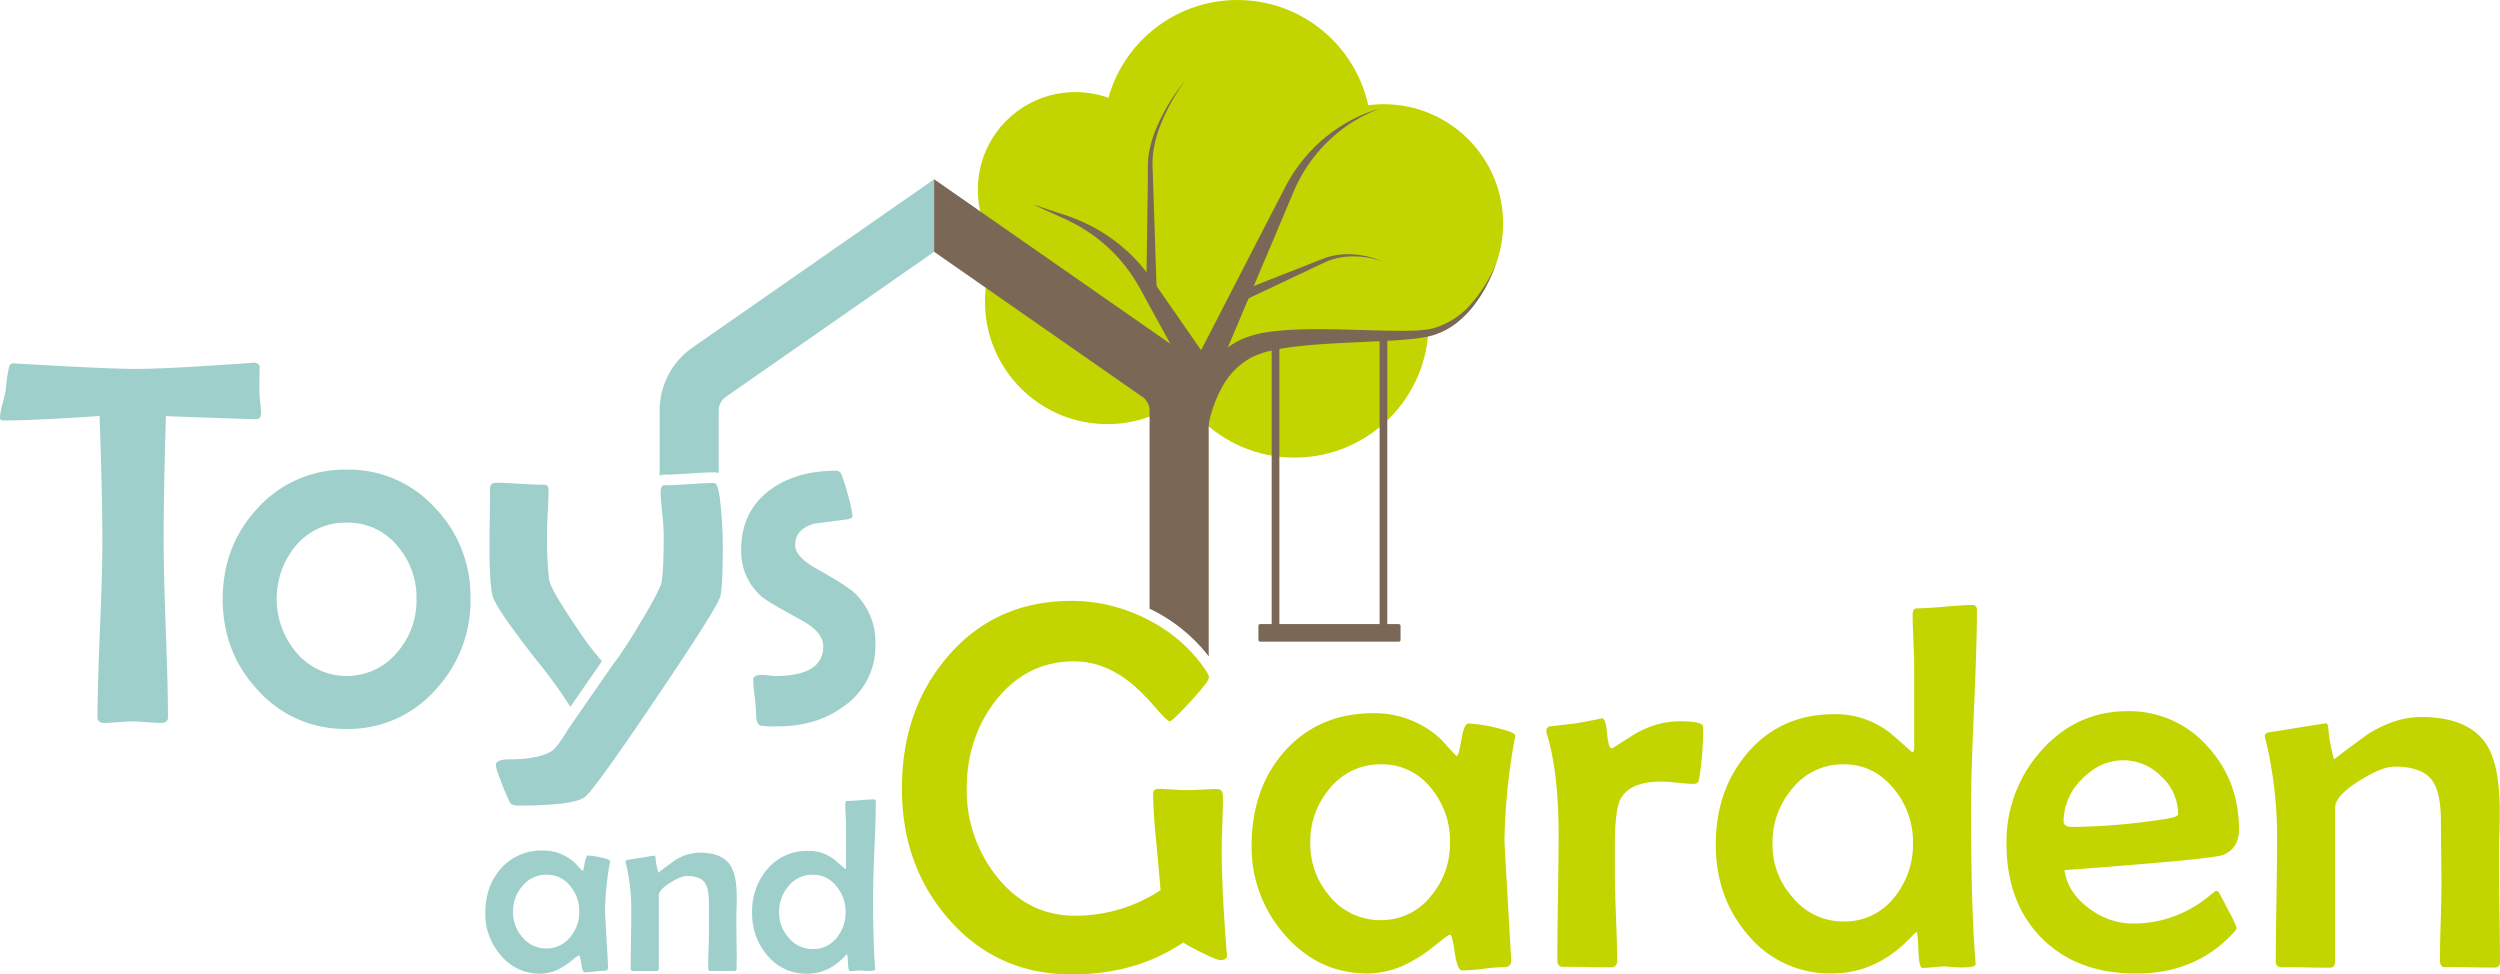 <svg id="Laag_1" data-name="Laag 1" xmlns="http://www.w3.org/2000/svg" viewBox="0 0 767 298.96">
  <defs>
    <style>
      .cls-1 {
        fill: #c2d500;
      }

      .cls-2 {
        fill: #7b6756;
      }

      .cls-3 {
        fill: #9fcfca;
      }
    </style>
  </defs>
  <g>
    <g>
      <circle class="cls-1" cx="329.92" cy="58.17" r="29.92"/>
      <circle class="cls-1" cx="379.63" cy="41.08" r="41.08"/>
      <circle class="cls-1" cx="339.73" cy="92.58" r="37.54"/>
      <circle class="cls-1" cx="397.18" cy="99.28" r="41.11"/>
      <circle class="cls-1" cx="369.63" cy="91.73" r="36.7"/>
      <circle class="cls-1" cx="424.56" cy="68.56" r="36.59"/>
    </g>
    <polygon class="cls-2" points="425.62 195.35 390.15 195.35 390.15 103.99 392.51 103.99 392.51 192.99 423.26 192.99 423.26 102.2 425.62 102.2 425.62 195.35"/>
    <path class="cls-2" d="M364.64,115.64l-9-16.39-4.49-8.19a68.21,68.21,0,0,0-4.68-7.78,49.15,49.15,0,0,0-13.06-12.44,56.45,56.45,0,0,0-8.14-4.32l-8.52-3.85,8.87,2.94a56.8,56.8,0,0,1,8.77,3.53,52,52,0,0,1,15.15,11.67,72.66,72.66,0,0,1,5.79,7.66l5.33,7.68,10.66,15.35Z" transform="translate(0 0)"/>
    <path class="cls-2" d="M364.2,115.79,388,69.58,394,58a49.9,49.9,0,0,1,7.5-11,48.16,48.16,0,0,1,22-13.79,46.78,46.78,0,0,0-26.79,26l-5.06,12-20.23,47.88Z" transform="translate(0 0)"/>
    <path class="cls-2" d="M379.14,89.9l22-8.64c1.85-.72,3.63-1.46,5.53-2.16a21.49,21.49,0,0,1,5.92-1.1,27.1,27.1,0,0,1,11.59,2.21,26.56,26.56,0,0,0-11.53-1.42,19.86,19.86,0,0,0-5.56,1.42c-1.75.78-3.55,1.66-5.32,2.49L380.39,92.79Z" transform="translate(0 0)"/>
    <path class="cls-2" d="M351.68,88.73l.48-33.42,0-4.18c0-.69.05-1.43.09-2.13s.14-1.43.27-2.12A35.29,35.29,0,0,1,355,38.77a59.63,59.63,0,0,1,8.77-14.23,59.67,59.67,0,0,0-8,14.52,34.79,34.79,0,0,0-2,8c-.1.67-.12,1.35-.16,2s0,1.34,0,2l.14,4.17,1.1,33.41Z" transform="translate(0 0)"/>
    <path class="cls-2" d="M459,80.9a44.71,44.71,0,0,1-2.88,6.68,42.19,42.19,0,0,1-3.95,6.17A30.91,30.91,0,0,1,447,99a22.2,22.2,0,0,1-6.62,3.62,21.22,21.22,0,0,1-3.7.9c-1.23.22-2.46.36-3.68.49-2.45.25-4.88.41-7.32.55l-14.52.69c-4.81.26-9.6.58-14.3,1.16-2.34.3-4.66.67-6.88,1.18a25.18,25.18,0,0,0-6.07,2.1,22.28,22.28,0,0,0-8.81,8.81,35.39,35.39,0,0,0-2.73,6c-.37,1-.69,2.1-1,3.17-.14.53-.27,1.07-.38,1.6l-.16.78c-.05.25-.1.56-.12.7L363,129.5c.09-.45.16-.73.24-1.08l.25-1c.17-.64.36-1.28.55-1.91.4-1.25.85-2.49,1.35-3.71a42.47,42.47,0,0,1,3.67-7,32.66,32.66,0,0,1,5.2-6.22,29.71,29.71,0,0,1,3.24-2.57,26.31,26.31,0,0,1,3.63-2,30.54,30.54,0,0,1,7.78-2.11,75,75,0,0,1,7.51-.72c4.95-.25,9.84-.21,14.71-.11l14.52.39c2.41,0,4.82.06,7.2,0,1.19,0,2.38-.09,3.54-.21a20.06,20.06,0,0,0,3.41-.56,24,24,0,0,0,11.61-7.56A44.25,44.25,0,0,0,459,80.9Z" transform="translate(0 0)"/>
    <path class="cls-3" d="M222.67,121.77l63.92-44.52V55l-74.22,51.7a23.5,23.5,0,0,0-10,19.29v19.93a4.37,4.37,0,0,1,1.6-.3c1.6,0,4.07-.11,7.34-.34,3.51-.25,6.06-.36,7.8-.36a4.4,4.4,0,0,1,1.39.21V126A5.15,5.15,0,0,1,222.67,121.77Z" transform="translate(0 0)"/>
    <path class="cls-3" d="M177,192.66q-8.07-11.85-8.54-14.83a117.57,117.57,0,0,1-.63-14.27q0-2.2.23-6.59t.24-6.59q0-1.65-1.26-1.65-2.5,0-7.41-.31t-7.41-.32c-1.26,0-1.88.58-1.88,1.73q0,3.06-.08,9.06c-.06,4-.08,7-.08,9q0,12.16,1.1,15.37,1.41,4.08,13.41,19.37A151.07,151.07,0,0,1,175,216.85l9.67-14A90.25,90.25,0,0,1,177,192.66Z" transform="translate(0 0)"/>
    <path class="cls-3" d="M220.87,153.08c-.06-.44-.11-.87-.18-1.25s-.13-.78-.21-1.13-.1-.46-.15-.66a6.75,6.75,0,0,0-.44-1.19c-.24-.45-.51-.67-.8-.67-1.65,0-4.14.12-7.44.34h-.13l-2.37.16c-2.21.13-4,.2-5.2.2l-.09,0a1.11,1.11,0,0,0-.46.1.92.92,0,0,0-.39.37,2.76,2.76,0,0,0-.32,1.47c0,.73,0,1.65.12,2.75s.2,2.4.35,3.88a67.05,67.05,0,0,1,.47,6.7c0,4.32-.08,7.79-.24,10.43-.1,1.58-.23,2.87-.38,3.85a9.33,9.33,0,0,1-.66,1.93h0c-.18.41-.39.87-.64,1.37-.49,1-1.12,2.21-1.9,3.6s-1.68,2.95-2.73,4.71l-1.68,2.77,0,.06-1.47,2.37c-.19.3-.36.57-.54.84-.28.45-.55.88-.82,1.29l-.59.92c-.21.32-.41.61-.61.9s-.4.61-.59.88h0l0,.06h0c-.21.32-.41.61-.61.88l-.11.15-.45.63c-.19.25-.36.48-.53.69h0l-.46.57h0l-14.84,21.42h0v0s0,0,0,0l0,.07,0,.05-.05.09,0,.07-.06.11,0,.06-.09.16h0a1.19,1.19,0,0,0-.09.15l0,0,0,.07,0,0,0,0h0v-.07a1.28,1.28,0,0,1,0-.17c-.6.94-1.14,1.75-1.64,2.46-.3.43-.59.82-.86,1.16a9.78,9.78,0,0,1-1.4,1.51,3.4,3.4,0,0,1-.37.27,15.14,15.14,0,0,1-4.13,1.62,30.87,30.87,0,0,1-4.71.74q-1.91.15-4.11.15c-2.77,0-4.15.58-4.15,1.73a8,8,0,0,0,.48,2c.35,1.06.87,2.49,1.59,4.32,1.39,3.5,2.28,5.4,2.67,5.68a5.09,5.09,0,0,0,2.63.43,110.61,110.61,0,0,0,12.45-.56l1.16-.14,1-.16.74-.13c2.38-.46,4-1.06,4.87-1.83.14-.13.3-.29.48-.49q3.28-3.52,15-20.61l2-2.93c1.37-2,2.83-4.17,4.36-6.44l2.23-3.31q7.58-11.28,11.82-18c2.13-3.37,3.62-5.87,4.49-7.53a11.4,11.4,0,0,0,.87-1.93,12.33,12.33,0,0,0,.33-1.87c.3-2.66.46-7.35.46-14.13A129.42,129.42,0,0,0,220.87,153.08Z" transform="translate(0 0)"/>
    <g>
      <path class="cls-3" d="M187.18,264.2a3.55,3.55,0,0,1-.11.67,89.85,89.85,0,0,0-1.45,14.67q0,.38.93,16.68l0,.52c0,.72-.3,1.07-1,1.07a27.36,27.36,0,0,0-3.09.25,29.09,29.09,0,0,1-3.06.24c-.47,0-.83-.87-1.08-2.6s-.48-2.6-.7-2.6a9.44,9.44,0,0,0-2,1.45,22.42,22.42,0,0,1-4.08,2.71,12.93,12.93,0,0,1-5.87,1.48A15.4,15.4,0,0,1,153.57,293a19.18,19.18,0,0,1-4.68-12.82q0-8.24,4.72-13.63a16.51,16.51,0,0,1,13-5.6,14.09,14.09,0,0,1,9.91,3.93c.43.5,1.08,1.22,2,2.15a.33.33,0,0,0,.23.12q.21,0,.63-2.34c.27-1.56.62-2.34,1-2.34a22.89,22.89,0,0,1,3.75.55C186.17,263.46,187.18,263.86,187.18,264.2Zm-9.47,15.53a11.87,11.87,0,0,0-2.71-7.84,9,9,0,0,0-7.31-3.53,9.37,9.37,0,0,0-7.43,3.49,11.73,11.73,0,0,0-2.86,7.88,11.54,11.54,0,0,0,2.86,7.8,9.39,9.39,0,0,0,7.43,3.45,9.13,9.13,0,0,0,7.28-3.53A11.71,11.71,0,0,0,177.71,279.73Z" transform="translate(0 0)"/>
      <path class="cls-3" d="M226,297.07c0,.55-.25.82-.75.82l-3.65,0-3.66,0c-.45,0-.67-.35-.67-1.07,0-1.21,0-3.06.11-5.54s.11-4.33.11-5.57c0-1,0-2.47,0-4.43s0-3.45,0-4.44q0-4.25-1.23-6-1.49-2.08-5.49-2.08-1.86,0-5.17,2.08c-2.32,1.46-3.49,2.76-3.49,3.9V297c0,.62-.23.93-.7.93l-3.57,0-3.56,0c-.52,0-.78-.28-.78-.85q0-2.94.09-8.8t.09-8.84a59.9,59.9,0,0,0-1.67-14.6,1.88,1.88,0,0,1-.11-.48c0-.25.16-.42.48-.52l4.26-.69c2.66-.43,4.05-.65,4.17-.65s.25.2.3.6a24,24,0,0,0,.85,4.64c1.29-1,3-2.28,5.09-3.79a14.52,14.52,0,0,1,7.54-2.37q7,0,9.55,4,1.89,3,1.89,9.62c0,.77,0,1.95-.06,3.53s-.05,2.77-.05,3.57c0,1.65,0,4.13.07,7.42S226,295.41,226,297.07Z" transform="translate(0 0)"/>
      <path class="cls-3" d="M268.7,246q0,4.8-.42,14.36t-.43,14.32q0,14.67.63,22.21l0,.48c0,.25-.31.41-1,.48a13.2,13.2,0,0,1-2,0l-1.45-.11c-.37,0-.91,0-1.63.11a15.56,15.56,0,0,1-1.64.11c-.34,0-.55-.86-.61-2.58s-.15-2.59-.28-2.62a2.2,2.2,0,0,0-.55.49q-5.1,5.49-11.7,5.49A15.4,15.4,0,0,1,235.32,293a19.4,19.4,0,0,1-4.57-13,19.74,19.74,0,0,1,4.6-13.29,15.8,15.8,0,0,1,12.59-5.65,12.82,12.82,0,0,1,8.17,2.75c1.07.92,2.12,1.85,3.16,2.79a.5.5,0,0,0,.3-.52v-12c0-.81,0-2.05-.11-3.71s-.11-2.91-.11-3.75c0-.6.19-.89.59-.89.91,0,2.28-.08,4.08-.24s3.16-.24,4.05-.24C268.49,245.23,268.7,245.48,268.7,246Zm-9.28,33.8a12,12,0,0,0-2.75-7.83,9,9,0,0,0-7.28-3.61,9.39,9.39,0,0,0-7.54,3.57,12,12,0,0,0-2.82,8,11.33,11.33,0,0,0,2.93,7.76,9.44,9.44,0,0,0,7.43,3.49,9.13,9.13,0,0,0,7.36-3.52A12.16,12.16,0,0,0,259.42,279.8Z" transform="translate(0 0)"/>
    </g>
    <path class="cls-2" d="M370.83,201.36V126a23.49,23.49,0,0,0-10-19.29L286.59,55V77.25l63.91,44.52a5.15,5.15,0,0,1,2.19,4.22v60.76c.27.14.55.25.82.39A50.43,50.43,0,0,1,370.83,201.36Z" transform="translate(0 0)"/>
    <path class="cls-1" d="M376.31,291.74q-1.49-19.29-1.49-30.59c0-.45,0-1,0-1.54,0-1.72.09-4,.19-6.73,0-.92.06-1.79.08-2.59.08-2.42.11-4.31.11-5.69,0-1.67-.55-2.51-1.65-2.51h-.84l-2.27.08-1.43.07-1.43.07c-1.34.06-2.38.09-3.13.09l-.83,0q-1.39,0-3.63-.18l-1.4-.08c-.87,0-1.62-.09-2.24-.1h-.84a2.12,2.12,0,0,0-1.29.33,1.17,1.17,0,0,0-.43,1q0,2.86.23,6.57t.71,8.25c.78,8.53,1.23,13.49,1.33,14.91a49,49,0,0,1-9.33,4.78,47.51,47.51,0,0,1-17,3.06h0a30.12,30.12,0,0,1-8.64-1.22c-.54-.16-1.08-.34-1.61-.53a27.55,27.55,0,0,1-3.1-1.37,28.72,28.72,0,0,1-3-1.75,31.31,31.31,0,0,1-2.79-2.14,35,35,0,0,1-2.65-2.54c-.85-.91-1.68-1.88-2.49-2.92a42.3,42.3,0,0,1-8.86-26.51q0-15.37,8.63-26.67,9.48-12.39,24.31-12.39a24.68,24.68,0,0,1,3.85.3,25.69,25.69,0,0,1,7.45,2.39,31.7,31.7,0,0,1,3.61,2.09c.75.51,1.52,1.08,2.3,1.7a51.32,51.32,0,0,1,4.78,4.43c.82.86,1.65,1.77,2.48,2.73l1.86,2.1c.82.89,1.47,1.57,2,2a5.14,5.14,0,0,0,.76.59.51.51,0,0,0,.21.08q.85,0,6.47-6.16l1.32-1.46c.81-.92,1.51-1.73,2.1-2.44l.79-1a6.2,6.2,0,0,0,1.4-2.36,1.92,1.92,0,0,0-.08-.5c-.05-.14-.1-.3-.17-.47a9.46,9.46,0,0,0-.77-1.31c-.55-.82-1.13-1.63-1.74-2.41a44.12,44.12,0,0,0-3.89-4.41,46.14,46.14,0,0,0-4.47-3.89,47.77,47.77,0,0,0-5-3.37c-.67-.39-1.37-.76-2.07-1.13l-.66-.36c-.93-.47-1.86-.92-2.8-1.33a52.65,52.65,0,0,0-5.71-2.13c-1-.3-1.92-.57-2.89-.8a48.83,48.83,0,0,0-5.87-1.07,49.49,49.49,0,0,0-6-.36q-23.53,0-38.2,17.26-13.89,16.32-13.88,40.32,0,23.44,14.11,39.77,14.91,17.25,38,17.25,19.77,0,34.2-9.81a4.28,4.28,0,0,0,.36.26c.42.28,1,.61,1.7,1,1,.53,2.2,1.17,3.7,1.91l1.08.52c2.39,1.15,3.92,1.72,4.61,1.72,1.41,0,2.07-.58,2-1.73Z" transform="translate(0 0)"/>
    <path class="cls-1" d="M464.86,225.7a9.75,9.75,0,0,1-.23,1.41,188.47,188.47,0,0,0-3.06,31q0,.8,2,35.22l.08,1.1c.05,1.52-.64,2.28-2.08,2.28a61.4,61.4,0,0,0-6.51.51,61.4,61.4,0,0,1-6.47.51c-1,0-1.75-1.84-2.27-5.5s-1-5.49-1.5-5.49q-.46,0-4.23,3.06a46.51,46.51,0,0,1-8.63,5.73,27.24,27.24,0,0,1-12.39,3.14q-15.22,0-25.65-12.16A40.46,40.46,0,0,1,384,259.43q0-17.42,10-28.79,10.43-11.83,27.45-11.84a29.77,29.77,0,0,1,20.94,8.31c.89,1,2.28,2.56,4.16,4.55a.67.67,0,0,0,.47.24c.31,0,.76-1.65,1.33-5s1.31-4.94,2.2-4.94a49.37,49.37,0,0,1,7.92,1.18Q464.87,224.6,464.86,225.7Zm-20,32.79a25.1,25.1,0,0,0-5.72-16.55,19,19,0,0,0-15.45-7.45A19.74,19.74,0,0,0,408,241.86a24.76,24.76,0,0,0-6,16.63A24.37,24.37,0,0,0,408,275a19.84,19.84,0,0,0,15.69,7.29,19.22,19.22,0,0,0,15.37-7.45A24.72,24.72,0,0,0,444.86,258.49Z" transform="translate(0 0)"/>
    <path class="cls-1" d="M522.52,223a96.29,96.29,0,0,1-1.18,15.69c-.16,1.2-.68,1.81-1.57,1.81q-1.65,0-5-.36c-2.22-.23-3.91-.35-5.06-.35q-9.89,0-12.63,5.57-1.64,3.38-1.64,14v8.63q0,4.38.35,13.33t.35,13.33c0,1.42-.6,2.12-1.8,2.12-1.62,0-4.08,0-7.38-.08s-5.75-.07-7.37-.07c-1.2,0-1.8-.66-1.8-2q0-6.35.19-19.13t.2-19.22q0-19.38-3.61-31.14a4.65,4.65,0,0,1-.16-.94,1.38,1.38,0,0,1,1-1.34c1.94-.2,4.66-.52,8.16-.94,5.65-1,8.26-1.57,7.85-1.57.83,0,1.38,1.55,1.64,4.63s.73,4.63,1.41,4.63a.74.74,0,0,0,.4-.16l6.43-4.08a29.15,29.15,0,0,1,7.21-3.13,27.2,27.2,0,0,1,7.85-.94C520.48,221.39,522.52,221.93,522.52,223Z" transform="translate(0 0)"/>
    <path class="cls-1" d="M606.52,187.27q0,10.11-.9,30.31t-.9,30.24q0,31,1.33,46.9l.08,1c0,.53-.66.87-2.12,1a26.68,26.68,0,0,1-4.24,0c-2.19-.15-3.21-.23-3-.23-.79,0-1.94.08-3.45.23s-2.67.24-3.46.24-1.16-1.82-1.29-5.45-.33-5.48-.59-5.53a4.51,4.51,0,0,0-1.17,1Q576,298.65,562.05,298.65a32.57,32.57,0,0,1-26-12.08q-9.64-11.37-9.65-27.46,0-16.71,9.72-28.08,10.2-11.91,26.6-11.92a27.05,27.05,0,0,1,17.25,5.81q3.38,2.9,6.67,5.88a1,1,0,0,0,.63-1.1V204.29c0-1.73-.08-4.34-.24-7.85s-.23-6.14-.23-7.92c0-1.25.41-1.88,1.25-1.88,1.94,0,4.81-.17,8.63-.51s6.66-.51,8.55-.51C606.08,185.62,606.52,186.17,606.52,187.27Zm-19.61,71.37a25.47,25.47,0,0,0-5.8-16.55q-6.2-7.6-15.37-7.6A19.85,19.85,0,0,0,549.81,242a25.4,25.4,0,0,0-6,16.94,23.91,23.91,0,0,0,6.2,16.39,19.89,19.89,0,0,0,15.69,7.38,19.21,19.21,0,0,0,15.52-7.46A25.57,25.57,0,0,0,586.91,258.64Z" transform="translate(0 0)"/>
    <path class="cls-1" d="M686.92,254.56c0,3.87-1.68,6.47-5,7.77q-3.37,1.26-48.55,4.63,1,6.9,7.6,11.76a22.28,22.28,0,0,0,13.49,4.63,36.32,36.32,0,0,0,22.75-8l2.51-2a1.42,1.42,0,0,1,.83.16q.18.15,2.94,5.45a46.45,46.45,0,0,1,2.74,5.69c0,.31-.42.91-1.25,1.8q-11.54,12.24-29.57,12.24-18.2,0-29-10.87t-10.82-29a41.76,41.76,0,0,1,10.35-28.16q10.9-12.46,26.75-12.47A32,32,0,0,1,677.27,229Q686.92,239.51,686.92,254.56Zm-18.67-4.78a15.67,15.67,0,0,0-5.14-11.53,16.13,16.13,0,0,0-11.57-5q-7.21,0-12.82,5.81a18.27,18.27,0,0,0-5.61,13q0,1.65,2.82,1.65a196.62,196.62,0,0,0,27.77-2.35Q668.25,250.72,668.25,249.78Z" transform="translate(0 0)"/>
    <path class="cls-1" d="M767,295.12c0,1.15-.52,1.72-1.57,1.72-1.72,0-4.3,0-7.72-.08s-6-.07-7.73-.07q-1.41,0-1.41-2.28c0-2.56.08-6.46.24-11.68s.23-9.16.23-11.77q0-3.13-.08-9.38t-.08-9.37q0-8.94-2.58-12.63-3.15-4.38-11.61-4.39-3.93,0-10.91,4.39-7.37,4.63-7.37,8.24v47.06c0,1.31-.5,2-1.49,2-1.68,0-4.19,0-7.53-.08s-5.86-.07-7.53-.07c-1.1,0-1.65-.61-1.65-1.81q0-6.19.2-18.59t.19-18.67a126.54,126.54,0,0,0-3.53-30.82,3.93,3.93,0,0,1-.23-1c0-.52.34-.89,1-1.1l9-1.45q8.43-1.36,8.83-1.37c.31,0,.52.41.62,1.25a51.27,51.27,0,0,0,1.8,9.81q4.08-3.22,10.75-8,8.24-5,15.93-5,14.73,0,20.15,8.55,4,6.27,4,20.31c0,1.62,0,4.11-.11,7.45s-.12,5.86-.12,7.53q0,5.26.15,15.69T767,295.12Z" transform="translate(0 0)"/>
    <path class="cls-3" d="M80.08,126.61q0,2-1.41,2-2.19,0-27.76-.94-.72,23.92-.71,38.36,0,9,.67,27.06t.66,27.06c0,1.09-.76,1.64-2.27,1.64-.94,0-2.38-.08-4.32-.23s-3.4-.24-4.39-.24-2.38.08-4.31.24-3.38.23-4.32.23a1.73,1.73,0,0,1-2-2q0-8.94.75-26.86t.74-26.94q0-14-.86-38.36Q10.36,129,.94,129c-.63,0-.94-.26-.94-.78a17.5,17.5,0,0,1,.71-4.08q.86-3.45,1-4.08a61.61,61.61,0,0,1,1.09-7.61,1.38,1.38,0,0,1,1.34-1l.94.08q27.76,1.65,36.63,1.65,7.85,0,25.65-1.18,12.15-.78,10.11-.78,2,0,2.28,1.41c-.1-.57-.16,2-.16,7.61q0,1,.24,3.18A31.28,31.28,0,0,1,80.08,126.61Z" transform="translate(0 0)"/>
    <path class="cls-3" d="M144.34,183.63a39.8,39.8,0,0,1-10.75,28,35.4,35.4,0,0,1-27.22,12,35.59,35.59,0,0,1-27.29-11.93q-10.76-11.52-10.75-27.92t10.75-27.92a36,36,0,0,1,27.29-11.77,35.63,35.63,0,0,1,27.14,11.77A38.92,38.92,0,0,1,144.34,183.63Zm-16.56.16a24,24,0,0,0-5.88-16.32,19.58,19.58,0,0,0-15.53-7.13,19.88,19.88,0,0,0-15.61,7.06,25.54,25.54,0,0,0,.08,32.7,20.17,20.17,0,0,0,31.06,0A24.26,24.26,0,0,0,127.78,183.79Z" transform="translate(0 0)"/>
    <path class="cls-3" d="M268.58,197.68a22.34,22.34,0,0,1-9.34,18.74q-8.46,6.44-20.62,6.43a30.58,30.58,0,0,1-5.34-.23c-.89-.42-1.33-1.7-1.33-3.85a47.47,47.47,0,0,0-.43-5.17,45.55,45.55,0,0,1-.44-5.1c0-.68.48-1.13,1.42-1.34a9.19,9.19,0,0,1,2.9,0l2.35.24q14.83,0,14.83-9.1,0-4.31-6.51-7.92-10.59-5.81-12.16-7.14a18.26,18.26,0,0,1-6.51-14.59q0-11.76,8.86-18.35,8-5.88,20.24-5.88a1.69,1.69,0,0,1,1.61,1,53,53,0,0,1,2,6.35,40.93,40.93,0,0,1,1.45,6.43c0,.58-.5.94-1.49,1.1q-5,.7-10.12,1.33-6,1.65-6,6.59,0,3.52,6.35,7.14,9.42,5.25,11.93,7.61A20.73,20.73,0,0,1,268.58,197.68Z" transform="translate(0 0)"/>
    <rect class="cls-2" x="386.08" y="191.47" width="43.61" height="5.4" rx="0.52"/>
  </g>
</svg>
